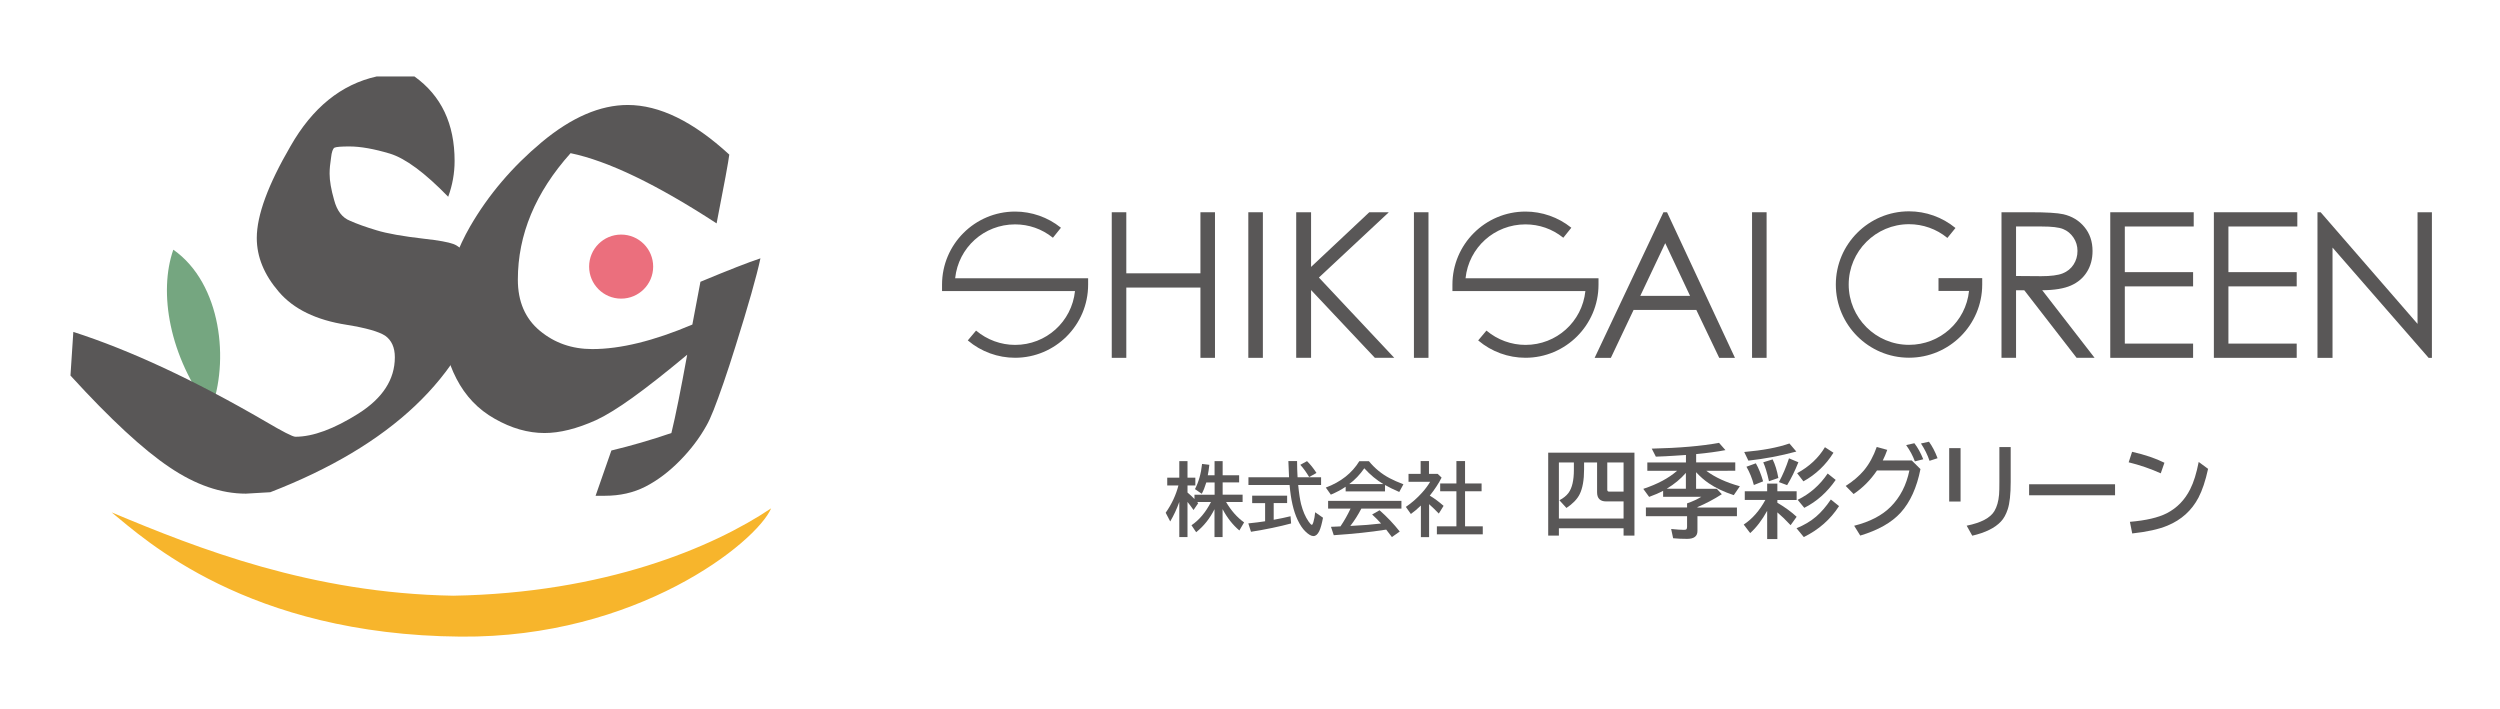 <?xml version="1.0" encoding="utf-8"?>
<!-- Generator: Adobe Illustrator 24.0.2, SVG Export Plug-In . SVG Version: 6.00 Build 0)  -->
<svg version="1.1" id="レイヤー_1" xmlns="http://www.w3.org/2000/svg" xmlns:xlink="http://www.w3.org/1999/xlink" x="0px"
	 y="0px" viewBox="0 0 402 114" style="enable-background:new 0 0 402 114;" xml:space="preserve">
<style type="text/css">
	.st0{fill:#75A680;}
	.st1{fill:#595757;}
	.st2{fill:#EB6F7D;}
	.st3{fill:#F7B52C;}
</style>
<g>
	<g>
		<path class="st0" d="M33.87,66.03c3.05-7.85,1.78-20.42-6-25.88C25.48,46.96,27.17,57.35,33.87,66.03z"/>
		<g>
			<path class="st1" d="M60.55,12.3h6.1c4.3,3.08,6.45,7.6,6.45,13.58c0,1.96-0.34,3.88-1.03,5.76c-3.76-3.87-6.89-6.18-9.38-6.94
				c-2.54-0.76-4.72-1.15-6.52-1.15c-1.27,0-2.06,0.06-2.37,0.19c-0.28,0.15-0.47,0.7-0.57,1.64c-0.15,0.94-0.23,1.79-0.23,2.56
				c0,1.12,0.24,2.52,0.72,4.2c0.46,1.75,1.31,2.87,2.56,3.36c1.14,0.51,2.57,1.02,4.27,1.53c1.65,0.51,4.22,0.97,7.71,1.37
				c2.26,0.25,3.81,0.53,4.65,0.84c0.69,0.25,1.41,0.83,2.17,1.72c0.76,0.92,1.86,2.63,3.28,5.15c-3.84,14.5-15.47,25.51-34.9,33.04
				l-3.93,0.23c-3.99,0-8.08-1.41-12.25-4.23c-4.22-2.82-9.54-7.74-15.95-14.76l0.46-7.02c9.15,2.95,19.44,7.74,30.86,14.38
				c2.8,1.65,4.41,2.48,4.85,2.48c2.82,0,6.2-1.25,10.15-3.74c3.89-2.47,5.84-5.48,5.84-9.04c0-1.58-0.52-2.73-1.56-3.47
				c-1.02-0.66-3.08-1.25-6.18-1.75c-4.91-0.76-8.54-2.53-10.91-5.3c-2.37-2.75-3.55-5.63-3.55-8.66c0-3.64,1.81-8.56,5.42-14.76
				C50.26,17.29,54.87,13.57,60.55,12.3z"/>
		</g>
		<g>
			<path class="st1" d="M111.33,52.19l1.3-6.88c4.54-1.89,7.76-3.15,9.65-3.77c-0.62,2.89-1.96,7.6-4.01,14.13
				c-0.65,2.09-1.29,4.05-1.92,5.88c-0.63,1.83-1.17,3.28-1.6,4.38c-0.43,1.09-0.82,1.93-1.15,2.5c-1.11,2-2.55,3.9-4.31,5.68
				c-1.76,1.78-3.6,3.16-5.51,4.14c-1.92,0.98-4.09,1.47-6.51,1.47h-1.5l2.54-7.28c3.16-0.76,6.38-1.69,9.65-2.81
				c0.67-2.74,1.51-6.94,2.54-12.59c-3.56,2.96-6.5,5.27-8.82,6.93c-2.32,1.66-4.26,2.86-5.84,3.59c-3.07,1.38-5.83,2.07-8.28,2.07
				c-2.67,0-5.34-0.77-8.02-2.3c-2.65-1.49-4.7-3.64-6.15-6.45c-1.43-2.76-2.14-5.7-2.14-8.82c0-1.71,0.16-3.46,0.47-5.23
				c0.31-1.77,0.8-3.53,1.45-5.28c0.66-1.75,1.46-3.46,2.42-5.13c2.94-5.08,6.78-9.6,11.52-13.56c4.79-3.99,9.4-5.98,13.83-5.98
				c5.1,0,10.54,2.66,16.33,7.98c-0.13,1.09-0.81,4.78-2.04,11.06c-9.64-6.28-17.47-10.04-23.48-11.29
				c-5.66,6.32-8.48,13.1-8.48,20.34c0,3.52,1.18,6.26,3.54,8.22c2.36,1.96,5.16,2.94,8.42,2.94
				C99.75,56.14,105.12,54.82,111.33,52.19z"/>
		</g>
		<circle class="st2" cx="99.88" cy="42.87" r="5.15"/>
		<path class="st3" d="M72.87,95.79c24.36-0.42,41.7-7.73,51.13-14.05c-2.39,5.52-21.61,20.88-49.95,20.63
			c-34.31-0.29-50.81-15.68-56.1-19.98C31.96,88.26,50.07,95.39,72.87,95.79z"/>
	</g>
	<g>
		<g>
			<g>
				<path class="st1" d="M195.31,81.84c-0.75,1.52-1.74,2.76-2.97,3.74l-0.75-1.12c1.23-0.83,2.28-2.07,3.14-3.74h-2.22
					c0.05,0.05,0.1,0.12,0.16,0.2l-0.75,1.09c-0.34-0.49-0.66-0.92-0.97-1.3v5.65h-1.32v-5.65c-0.4,1.13-0.89,2.17-1.46,3.14
					l-0.73-1.4c0.98-1.4,1.66-2.87,2.05-4.39h-1.8v-1.25h1.94v-2.66h1.32v2.66h1.26v1.25h-1.26v1.14c0.41,0.34,0.78,0.69,1.12,1.04
					v-0.69h3.24v-1.97h-1.34c-0.22,0.73-0.46,1.34-0.73,1.82l-1.09-0.75c0.59-1.14,0.98-2.49,1.14-4.05l1.17,0.14
					c-0.08,0.75-0.17,1.31-0.25,1.68h1.09v-2.27h1.3v2.27h2.65v1.15h-2.65v1.97h3.21v1.18h-2.66c0.81,1.38,1.77,2.48,2.9,3.28
					l-0.76,1.3c-1.06-0.89-1.96-2.03-2.7-3.43v4.49h-1.3V81.84z"/>
				<path class="st1" d="M204.81,80.89v2.69c1-0.18,1.9-0.37,2.71-0.57l0.09,1.16c-1.89,0.51-4.04,0.96-6.45,1.34l-0.43-1.35
					c1.03-0.1,1.93-0.22,2.7-0.34v-2.92h-2.08V79.7h5.62v1.19H204.81z M208.65,76.74h3.78v1.25h-3.68c0.13,1.34,0.29,2.36,0.46,3.06
					c0.29,1.13,0.69,2.06,1.21,2.81c0.25,0.36,0.42,0.53,0.52,0.53c0.08,0,0.17-0.14,0.25-0.42c0.14-0.47,0.24-1.01,0.29-1.6
					l1.26,0.88c-0.19,0.99-0.39,1.71-0.6,2.15c-0.26,0.53-0.57,0.8-0.94,0.8c-0.36,0-0.79-0.25-1.3-0.75
					c-0.46-0.44-0.87-1.07-1.25-1.87c-0.66-1.4-1.09-3.26-1.28-5.59h-6.62v-1.25h6.53c-0.05-0.92-0.09-1.79-0.11-2.6h1.4
					C208.57,75.04,208.6,75.91,208.65,76.74z M210.51,76.71c-0.42-0.72-0.89-1.38-1.42-1.97l1.08-0.59c0.52,0.51,1.03,1.14,1.52,1.9
					L210.51,76.71z"/>
				<path class="st1" d="M222.71,77.99v1.03h-6.33v-0.75c-0.73,0.49-1.52,0.91-2.38,1.27l-0.81-1.14c2.42-0.9,4.21-2.32,5.39-4.24
					h1.54c0.94,1.14,2.05,2.06,3.35,2.74c0.59,0.31,1.32,0.64,2.2,0.97l-0.67,1.24C224.09,78.72,223.33,78.34,222.71,77.99z
					 M218.9,81.79c-0.53,1.02-1.12,1.95-1.77,2.78l0.2-0.01c1.74-0.08,3.33-0.21,4.75-0.38c-0.44-0.49-0.92-0.98-1.44-1.45
					l1.19-0.68c1.19,1.04,2.27,2.18,3.25,3.42l-1.26,0.89c-0.36-0.49-0.67-0.89-0.92-1.2l-0.21,0.03c-2.24,0.36-4.99,0.65-8.22,0.87
					l-0.45-1.35c0.33-0.01,0.64-0.02,0.94-0.04l0.59-0.03c0.61-0.9,1.15-1.86,1.62-2.86h-3.61v-1.24h11.79v1.24H218.9z
					 M222.44,77.84c-1.09-0.65-2.11-1.49-3.06-2.54c-0.7,1.01-1.51,1.86-2.42,2.54H222.44z"/>
				<path class="st1" d="M229.91,79.7c0.7,0.41,1.44,0.96,2.22,1.64l-0.77,1.24c-0.52-0.54-1.04-1.05-1.56-1.51v5.3h-1.32v-5.08
					c-0.52,0.5-1.05,0.96-1.61,1.36l-0.81-1.14c0.94-0.64,1.81-1.4,2.6-2.28c0.53-0.59,0.97-1.18,1.31-1.76h-3.48V76.2h1.95v-2.06
					h1.34v2.06h1.4l0.63,0.6C231.34,77.73,230.71,78.69,229.91,79.7z M234.19,77.74v-3.6h1.39v3.6h2.66V79h-2.66v5.63h2.85v1.29
					h-7.38v-1.29h3.14V79h-2.61v-1.26H234.19z"/>
			</g>
			<g>
				<path class="st1" d="M262.82,72.79v13.33h-1.75v-1.18h-10.4v1.18h-1.72V72.79H262.82z M256.81,74.36h-2.09v1.11
					c0,1.72-0.24,3.05-0.71,4c-0.39,0.79-1.1,1.53-2.13,2.21l-1.13-1.24c0.64-0.33,1.13-0.73,1.47-1.19
					c0.58-0.79,0.86-2.03,0.86-3.7v-1.18h-2.41v9.01h10.4v-2.75h-2.8c-0.97,0-1.46-0.49-1.46-1.47V74.36z M258.45,74.36v4.4
					c0,0.19,0.1,0.29,0.29,0.29h2.33v-4.69H258.45z"/>
				<path class="st1" d="M274.39,75.72c1.39,1.04,3.18,1.86,5.38,2.47l-0.98,1.43c-1.6-0.53-2.94-1.17-4.02-1.91
					c-0.71-0.48-1.39-1.08-2.04-1.78v2.67h3.33l0.81,0.87c-1.28,0.82-2.58,1.51-3.92,2.07v0.07h6.35V83h-6.35v2.38
					c0,0.85-0.55,1.27-1.66,1.27c-0.79,0-1.54-0.03-2.25-0.1l-0.32-1.49c0.89,0.09,1.58,0.14,2.07,0.14c0.21,0,0.35-0.04,0.41-0.13
					c0.05-0.08,0.08-0.2,0.08-0.37V83h-6.62v-1.4h6.62v-0.66l0.15-0.05c0.84-0.3,1.55-0.64,2.13-1h-6.13v-0.97
					c-0.63,0.34-1.38,0.67-2.25,0.98l-0.94-1.29c2.29-0.76,4.1-1.73,5.43-2.9h-4.78v-1.35h6.21v-1.2l-1.83,0.12
					c-0.85,0.06-1.85,0.11-3.01,0.15l-0.66-1.29c4.38-0.1,7.99-0.41,10.82-0.93l1.03,1.17c-1.29,0.25-2.86,0.46-4.71,0.64v1.33h6.29
					v1.35H274.39z M268.01,78.59h3.08v-2.55C270.25,77.01,269.22,77.86,268.01,78.59z"/>
				<path class="st1" d="M284.16,82.14c-0.82,1.49-1.73,2.68-2.73,3.58l-1.04-1.37c1.38-0.91,2.54-2.23,3.48-3.96h-3.31V79h3.6
					v-1.24h1.64V79h3.1v1.4h-3.1v0.44c1.26,0.74,2.29,1.5,3.1,2.26l-0.97,1.35c-0.8-0.85-1.51-1.54-2.13-2.06v4.29h-1.64V82.14z
					 M280.47,72.68c2.97-0.26,5.39-0.71,7.27-1.37l1.11,1.3c-2.54,0.69-5.11,1.17-7.71,1.46L280.47,72.68z M282.02,77.99
					c-0.27-1.05-0.67-2.03-1.19-2.94l1.51-0.55c0.46,0.8,0.84,1.77,1.17,2.9L282.02,77.99z M284.45,77.38
					c-0.3-1.36-0.61-2.37-0.92-3.04l1.51-0.47c0.4,0.8,0.71,1.8,0.92,2.99L284.45,77.38z M286.05,77.52
					c0.61-1.12,1.15-2.39,1.62-3.82l1.51,0.63c-0.56,1.41-1.17,2.63-1.81,3.68L286.05,77.52z M288.88,84.94
					c1.21-0.49,2.26-1.11,3.15-1.87c0.83-0.72,1.62-1.63,2.37-2.75l1.32,1.06c-1.39,2.15-3.28,3.81-5.67,4.98L288.88,84.94z
					 M288.98,76.09c1.96-1.07,3.45-2.47,4.47-4.18l1.37,0.89c-1.23,1.97-2.84,3.5-4.83,4.6L288.98,76.09z M289.06,80.37
					c1.96-0.95,3.57-2.36,4.83-4.23l1.29,1.03c-1.37,1.98-3.05,3.48-5.05,4.49L289.06,80.37z"/>
				<path class="st1" d="M307.4,74.03l1.41,1.4c-0.59,2.98-1.65,5.31-3.18,7c-1.44,1.59-3.61,2.82-6.5,3.69l-0.98-1.58
					c2.53-0.64,4.49-1.66,5.88-3.06c1.52-1.53,2.52-3.48,3-5.83h-5.21c-1.03,1.53-2.28,2.79-3.76,3.79l-1.27-1.3
					c1.19-0.76,2.17-1.6,2.93-2.5c0.86-1.04,1.54-2.29,2.06-3.77l1.69,0.47c-0.22,0.62-0.46,1.19-0.72,1.7H307.4z M307.91,74.19
					c-0.31-0.87-0.78-1.74-1.4-2.62l1.32-0.3c0.53,0.68,1.01,1.54,1.43,2.58L307.91,74.19z M310.27,74.1
					c-0.33-0.98-0.8-1.91-1.38-2.79l1.29-0.28c0.53,0.73,0.99,1.61,1.38,2.65L310.27,74.1z"/>
				<path class="st1" d="M313.43,72.06h1.83v8.59h-1.83V72.06z M321.49,71.89h1.83v5.61c0,1.97-0.16,3.44-0.48,4.4
					c-0.27,0.82-0.63,1.48-1.09,1.96c-0.96,1.03-2.5,1.79-4.61,2.28l-0.9-1.61c2.32-0.47,3.8-1.25,4.46-2.35
					c0.41-0.7,0.66-1.57,0.75-2.64c0.04-0.49,0.05-1.17,0.05-2.04V71.89z"/>
				<path class="st1" d="M326.28,77.87h13.82v1.77h-13.82V77.87z"/>
				<path class="st1" d="M347.45,76.11c-1.65-0.74-3.37-1.33-5.16-1.77l0.55-1.69c2.07,0.47,3.8,1.06,5.2,1.76L347.45,76.11z
					 M342.49,83.91c2.59-0.22,4.57-0.68,5.95-1.39c1.62-0.84,2.87-2.12,3.74-3.85c0.57-1.12,1.02-2.58,1.37-4.39l1.51,1.11
					c-0.42,1.94-0.94,3.47-1.54,4.62c-1.09,2.08-2.75,3.58-4.99,4.51c-1.41,0.59-3.3,1-5.67,1.26L342.49,83.91z"/>
			</g>
		</g>
		<g>
			<path class="st1" d="M178.77,34.13h2.34v9.82h11.92v-9.82h2.34v23.41h-2.34v-11.3h-11.92v11.3h-2.34V34.13z"/>
			<path class="st1" d="M200.73,34.13h2.34v23.41h-2.34V34.13z"/>
			<path class="st1" d="M208.43,34.13h2.39v8.79l9.36-8.79h3.14l-11.24,10.5l12.12,12.91h-3.12l-10.26-10.9v10.9h-2.39V34.13z"/>
			<path class="st1" d="M227.36,34.13h2.34v23.41h-2.34V34.13z"/>
			<path class="st1" d="M268.06,34.13l10.92,23.41h-2.53l-3.68-7.7h-10.09l-3.65,7.7h-2.61l11.06-23.41H268.06z M267.77,39.1
				l-4.01,8.47h8L267.77,39.1z"/>
			<path class="st1" d="M281.73,34.13h2.34v23.41h-2.34V34.13z"/>
			<path class="st1" d="M321.84,34.13h4.66c2.6,0,4.36,0.11,5.28,0.32c1.39,0.32,2.52,1,3.39,2.05c0.87,1.05,1.31,2.33,1.31,3.86
				c0,1.28-0.3,2.4-0.9,3.36c-0.6,0.97-1.46,1.7-2.57,2.19c-1.11,0.49-2.65,0.75-4.62,0.76l8.42,10.87h-2.89l-8.42-10.87h-1.32
				v10.87h-2.34V34.13z M324.18,36.42v7.96l4.03,0.03c1.56,0,2.72-0.15,3.47-0.45c0.75-0.3,1.33-0.77,1.75-1.42
				c0.42-0.65,0.63-1.38,0.63-2.19c0-0.79-0.21-1.5-0.64-2.14c-0.43-0.64-0.98-1.1-1.67-1.38c-0.69-0.28-1.84-0.41-3.44-0.41H324.18
				z"/>
			<path class="st1" d="M339.33,34.13h13.42v2.29h-11.08v7.34h10.98v2.29h-10.98v9.2h10.98v2.29h-13.32V34.13z"/>
			<path class="st1" d="M355.99,34.13h13.42v2.29h-11.08v7.34h10.98v2.29h-10.98v9.2h10.98v2.29h-13.32V34.13z"/>
			<path class="st1" d="M372.65,57.54V34.13h0.51l15.58,17.95V34.13h2.31v23.41h-0.53l-15.45-17.73v17.73H372.65z"/>
			<path class="st1" d="M153.59,44.74c0.52-4.94,4.65-8.66,9.63-8.66c2.22,0,4.31,0.73,6.05,2.12l0.04,0.03l1.29-1.61l-0.04-0.03
				c-2.07-1.66-4.68-2.57-7.33-2.57c-6.48,0-11.75,5.27-11.75,11.75v1.03h21.38c-0.52,4.94-4.65,8.66-9.63,8.66
				c-2.28,0-4.49-0.81-6.24-2.27l-0.04-0.03l-1.33,1.58l0.04,0.03c2.11,1.78,4.8,2.76,7.56,2.76c6.48,0,11.75-5.27,11.75-11.75
				v-1.03H153.59z"/>
			<path class="st1" d="M235.66,44.74c0.52-4.94,4.65-8.66,9.63-8.66c2.22,0,4.31,0.73,6.05,2.12l0.04,0.03l1.29-1.61l-0.04-0.03
				c-2.07-1.66-4.68-2.57-7.33-2.57c-6.48,0-11.75,5.27-11.75,11.75v1.03h21.38c-0.52,4.94-4.65,8.66-9.63,8.66
				c-2.28,0-4.49-0.81-6.24-2.27l-0.04-0.03l-1.33,1.58l0.04,0.03c2.11,1.78,4.8,2.76,7.56,2.76c6.48,0,11.75-5.27,11.75-11.75
				v-1.03H235.66z"/>
			<path class="st1" d="M311.71,44.72v2.06h4.91c-0.52,4.95-4.66,8.67-9.65,8.67c-5.35,0-9.7-4.35-9.7-9.7c0-5.35,4.35-9.7,9.7-9.7
				c2.23,0,4.41,0.77,6.13,2.18l0.04,0.03l1.3-1.6l-0.04-0.03c-2.09-1.71-4.73-2.65-7.43-2.65c-6.49,0-11.77,5.28-11.77,11.77
				c0,6.49,5.28,11.77,11.77,11.77s11.77-5.28,11.77-11.77v-1.03H311.71z"/>
		</g>
	</g>
</g>
</svg>
